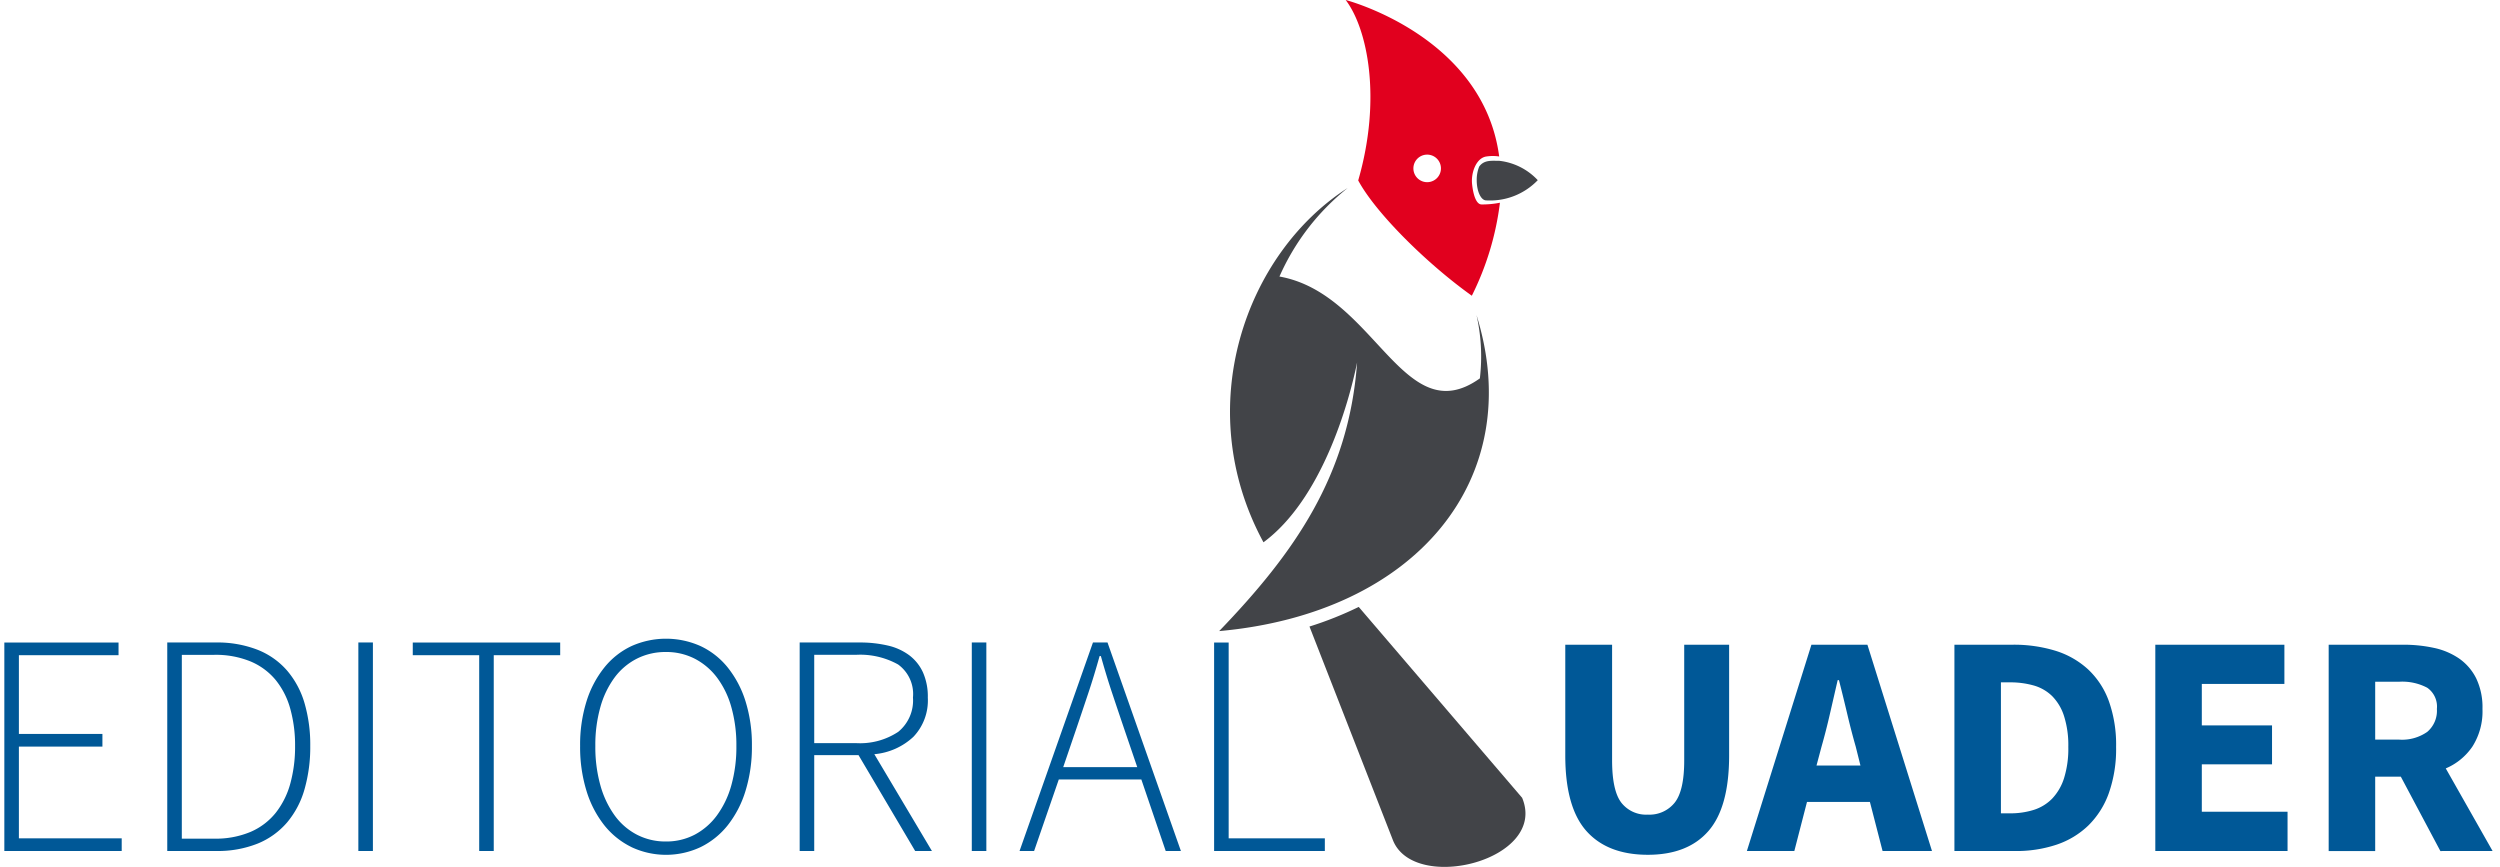 <svg xmlns="http://www.w3.org/2000/svg" width="288.384" height="100" viewBox="0 0 288.384 100">
  <g id="logo-editorial-h" transform="translate(-329.5 -624.001)">
    <path id="Unión_1" data-name="Unión 1" d="M72.331,24.031A9.123,9.123,0,0,1,69.193,21.5a12.07,12.07,0,0,1-2.044-3.961,17.1,17.1,0,0,1-.73-5.163,16.755,16.755,0,0,1,.73-5.128,11.9,11.9,0,0,1,2.044-3.9A8.831,8.831,0,0,1,72.331.857a9.742,9.742,0,0,1,7.992,0,8.835,8.835,0,0,1,3.138,2.482,11.9,11.9,0,0,1,2.044,3.9,16.785,16.785,0,0,1,.73,5.128,17.134,17.134,0,0,1-.73,5.163A12.07,12.07,0,0,1,83.462,21.5a9.127,9.127,0,0,1-3.138,2.536,9.379,9.379,0,0,1-7.992,0ZM72.969,2.3A7.349,7.349,0,0,0,70.4,4.47a10.482,10.482,0,0,0-1.643,3.412,16.054,16.054,0,0,0-.583,4.489,16.39,16.39,0,0,0,.583,4.543A10.9,10.9,0,0,0,70.4,20.382a7.37,7.37,0,0,0,2.573,2.226,7.149,7.149,0,0,0,3.34.784,7.043,7.043,0,0,0,3.321-.784A7.6,7.6,0,0,0,82.2,20.382a10.681,10.681,0,0,0,1.66-3.467,16.389,16.389,0,0,0,.584-4.543,16.053,16.053,0,0,0-.584-4.489A10.277,10.277,0,0,0,82.2,4.47,7.577,7.577,0,0,0,79.63,2.3a7.185,7.185,0,0,0-3.321-.766A7.293,7.293,0,0,0,72.969,2.3Zm66.583,22.188V.438h1.679v22.59h11.094v1.46Zm-5.583,0-2.81-8.248h-9.525l-2.847,8.248h-1.679L125.576.437h1.679l8.466,24.05ZM125.065,6.2q-.657,1.97-1.387,4.124l-1.532,4.489h8.539l-1.532-4.489q-.731-2.153-1.387-4.124t-1.277-4.2h-.146Q125.721,4.234,125.065,6.2ZM111.6,24.487V.437h1.679v24.05Zm-6.532,0L98.534,13.43h-5.11V24.487H91.745V.437h6.9a14.059,14.059,0,0,1,3.248.347A6.638,6.638,0,0,1,104.373,1.9a5.171,5.171,0,0,1,1.587,1.97,6.835,6.835,0,0,1,.566,2.92,6.075,6.075,0,0,1-1.661,4.525,7.56,7.56,0,0,1-4.507,2.007L107,24.487ZM93.424,12.043h4.781a7.975,7.975,0,0,0,4.909-1.3,4.664,4.664,0,0,0,1.7-3.96A4.2,4.2,0,0,0,103.1,2.974a8.981,8.981,0,0,0-4.891-1.114H93.424ZM54.777,24.487V1.9H47.114V.438H64.12V1.9H56.456v22.59Zm-13.94,0V.437h1.679v24.05Zm-22.043,0V.437h5.584a12.773,12.773,0,0,1,4.835.84,8.793,8.793,0,0,1,3.412,2.409,10.148,10.148,0,0,1,2.007,3.759,17.128,17.128,0,0,1,.657,4.927,17.7,17.7,0,0,1-.657,4.981,10.288,10.288,0,0,1-2.007,3.832,8.89,8.89,0,0,1-3.394,2.445,12.4,12.4,0,0,1-4.817.857Zm1.679-1.423H24.2a10.329,10.329,0,0,0,4.215-.785,7.537,7.537,0,0,0,2.9-2.207A9.481,9.481,0,0,0,32.991,16.7a16,16,0,0,0,.547-4.325,15.658,15.658,0,0,0-.547-4.27A9.13,9.13,0,0,0,31.313,4.78a7.545,7.545,0,0,0-2.9-2.153A10.559,10.559,0,0,0,24.2,1.861H20.474ZM0,24.487V.438H13.174V1.9H1.679v9.087h9.635v1.46H1.679V23.028H13.539v1.46Z" transform="translate(330 697.678)" fill="#005897" stroke="rgba(0,0,0,0)" stroke-width="1"/>
    <path id="Unión_2" data-name="Unión 2" d="M2.445,21.5Q0,18.759,0,12.773V0H5.4V13.32q0,3.5,1.058,4.891A3.621,3.621,0,0,0,9.525,19.6a3.723,3.723,0,0,0,3.1-1.387q1.1-1.386,1.094-4.891V0H18.9V12.773q0,5.985-2.391,8.722T9.525,24.232Q4.89,24.232,2.445,21.5Zm98.5,2.3-4.561-8.577H93.426v8.577H88.06V0h8.577A16.578,16.578,0,0,1,100.2.365a8.126,8.126,0,0,1,2.9,1.223,6.108,6.108,0,0,1,1.971,2.28,7.712,7.712,0,0,1,.73,3.541,7.551,7.551,0,0,1-1.15,4.324,7.018,7.018,0,0,1-3.084,2.536l5.4,9.525ZM93.426,10.949H96.2a5.058,5.058,0,0,0,3.23-.894,3.193,3.193,0,0,0,1.113-2.646,2.65,2.65,0,0,0-1.113-2.445A6.156,6.156,0,0,0,96.2,4.27H93.426ZM68.062,23.794V0h14.89V4.525H73.426V9.306h8.1v4.489h-8.1v5.474h9.89v4.525Zm-23.174,0V0H51.6A16.316,16.316,0,0,1,56.53.693a9.9,9.9,0,0,1,3.759,2.135A9.385,9.385,0,0,1,62.7,6.5a15,15,0,0,1,.839,5.292,15.309,15.309,0,0,1-.839,5.329,9.862,9.862,0,0,1-2.372,3.74,9.735,9.735,0,0,1-3.668,2.208,14.642,14.642,0,0,1-4.762.73Zm5.365-4.343h1.022a8.985,8.985,0,0,0,2.774-.4,5.122,5.122,0,0,0,2.117-1.3A6.079,6.079,0,0,0,57.533,15.4a11.418,11.418,0,0,0,.493-3.613,11.119,11.119,0,0,0-.493-3.558,5.771,5.771,0,0,0-1.368-2.3,4.994,4.994,0,0,0-2.117-1.223,9.846,9.846,0,0,0-2.774-.364H50.253ZM36.6,23.794l-1.46-5.657H27.882l-1.46,5.657H20.948L28.393,0h6.459L42.3,23.794ZM30.528,7.974q-.455,1.99-.967,3.777l-.583,2.19H34.05l-.547-2.19q-.512-1.787-.986-3.8t-.949-3.868h-.146Q30.985,5.985,30.528,7.974Z" transform="translate(510.061 698.371)" fill="#005897" stroke="rgba(0,0,0,0)" stroke-width="1"/>
    <path id="Trazado_31" data-name="Trazado 31" d="M294.949,147.777,276.09,125.746a40.091,40.091,0,0,1-5.681,2.262l9.636,24.671c2.485,6.151,17.869,2.253,14.9-4.9" transform="translate(210.144 568.265)" fill="#424448"/>
    <path id="Trazado_32" data-name="Trazado 32" d="M281.38,53.588a21.57,21.57,0,0,1,.393,7.325c-8.825,6.289-12.086-9.79-23.119-11.748a27.008,27.008,0,0,1,7.87-10.213c-11.742,7.51-18.168,25.286-9.712,40.87,6.7-4.95,9.826-15.95,10.8-20.746-.955,13.087-7.256,21.992-15.911,30.99,22.729-2.053,35.584-17.606,29.677-36.478" transform="translate(218.435 606.735)" fill="#424448"/>
    <path id="Trazado_33" data-name="Trazado 33" d="M305.348,33.972a4.079,4.079,0,0,0-.289,1.576c0,1.288.49,2.332,1.094,2.332a7.62,7.62,0,0,0,5.947-2.332,7.172,7.172,0,0,0-4.411-2.231c-.888,0-1.763-.136-2.341.656" transform="translate(194.786 609.237)" fill="#424448"/>
    <path id="Trazado_34" data-name="Trazado 34" d="M279.356,20.815c2.007,3.739,7.9,9.584,13.106,13.3a32.989,32.989,0,0,0,3.242-10.73,10.463,10.463,0,0,1-2.118.2c-.6,0-.957-1.052-1.093-2.333-.148-1.38.507-3.05,1.656-3.2a4.862,4.862,0,0,1,1.468,0C293.775,4.12,277.91,0,277.91,0c2.53,3.33,4.171,11.379,1.446,20.814m7.954-2.976a1.589,1.589,0,1,1-1.589,1.589,1.589,1.589,0,0,1,1.589-1.589" transform="translate(206.819 624)" fill="#e1001e"/>
  </g>
</svg>

